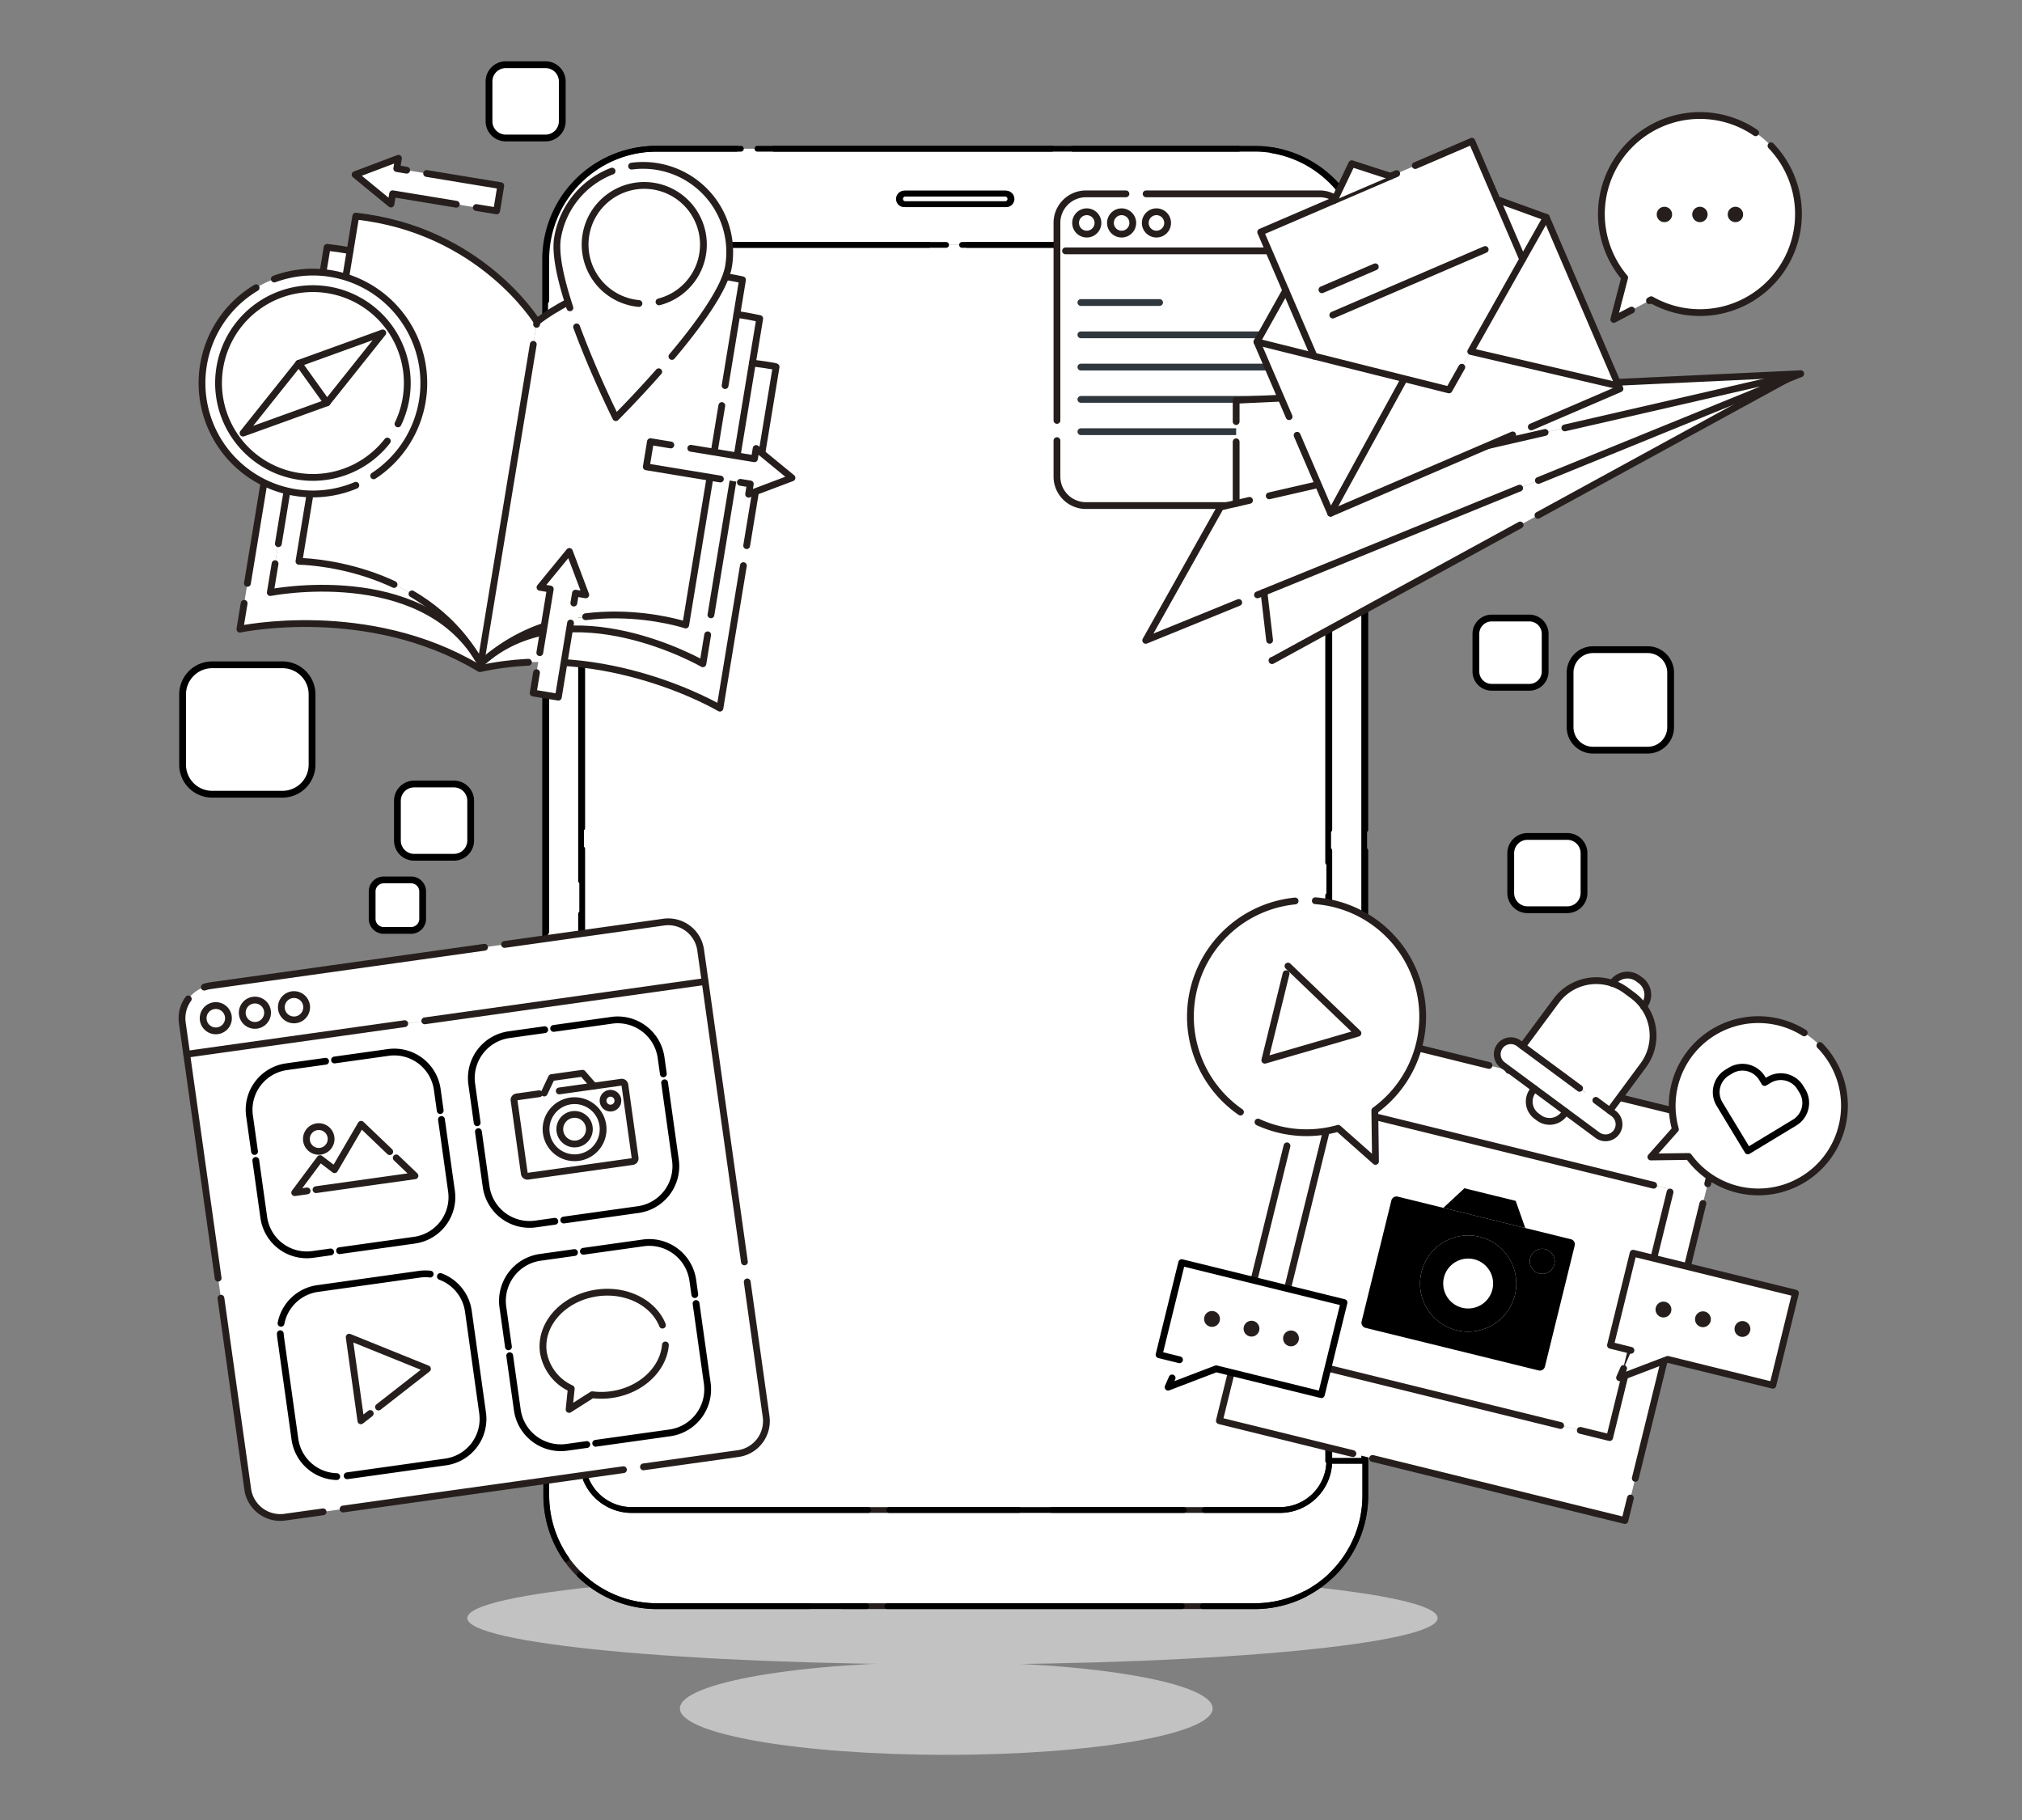<svg xmlns="http://www.w3.org/2000/svg" width="500" height="450" viewBox="0 0 500 450"><rect x="0" y="0" width="500" height="450" fill="#808080" stroke="none"/><g transform="translate(4604 -3523)"><g transform="translate(-4353.391 3747.943)"><g transform="translate(-205.609 -208.943)"><path d="M282.431,233.714c0,6.335-53.713,11.468-119.974,11.468S42.484,240.049,42.484,233.714,96.2,222.246,162.458,222.246,282.431,227.381,282.431,233.714Z" transform="translate(28.062 150.355)" fill="#c2c2c2"/><g transform="translate(89.805 20.777)"><path d="M231.961,27.015A12.214,12.214,0,0,1,244.138,39.19V327.643a12.217,12.217,0,0,1-12.177,12.174H71.606A12.243,12.243,0,0,1,59.4,327.643V39.19A12.24,12.24,0,0,1,71.606,27.015H231.961Z" transform="translate(-50.236 -3.239)" fill="#fff"/><path d="M132.4,19.462a1.345,1.345,0,0,1,1.332,1.334A1.314,1.314,0,0,1,132.4,22.09H107.479a1.287,1.287,0,0,1-1.3-1.294,1.318,1.318,0,0,1,1.3-1.334Z" transform="translate(-18.41 -8.377)" fill="#fff"/><path d="M63,205.928A12.243,12.243,0,0,0,75.2,218.1H235.557a12.217,12.217,0,0,0,12.177-12.174h8.912v8.58a27.386,27.386,0,0,1-27.369,27.37H81.453a27.378,27.378,0,0,1-27.34-27.37v-8.58Z" transform="translate(-53.832 118.477)" fill="#fff" stroke="#251e1c" stroke-linecap="round" stroke-linejoin="round" stroke-width="1.428" stroke-dasharray="114.882 8.206"/><path d="M53.946,337.27V40.235a27.375,27.375,0,0,1,27.34-27.37H229.111a27.382,27.382,0,0,1,27.369,27.37V337.27h-8.912V48.817A12.214,12.214,0,0,0,235.39,36.641H75.036A12.242,12.242,0,0,0,62.828,48.817V337.27ZM168.99,25.284a1.345,1.345,0,0,0-1.332-1.334H142.735a1.317,1.317,0,0,0-1.3,1.334,1.286,1.286,0,0,0,1.3,1.294h24.922A1.314,1.314,0,0,0,168.99,25.284Z" transform="translate(-53.946 -12.865)" fill="#fff" stroke="#000" stroke-linecap="round" stroke-linejoin="round" stroke-width="1.428" stroke-dasharray="114.882 8.206"/><g transform="translate(0.281)"><path d="M256.647,337.27V40.235a27.382,27.382,0,0,0-27.369-27.37H81.453a27.375,27.375,0,0,0-27.34,27.37V345.849a27.378,27.378,0,0,0,27.34,27.37H229.278a27.386,27.386,0,0,0,27.369-27.37Z" transform="translate(-54.113 -12.865)" fill="none" stroke="#000" stroke-linecap="round" stroke-linejoin="round" stroke-width="1.428" stroke-dasharray="72.828 5.202"/><path d="M244.138,327.643V39.19a12.214,12.214,0,0,0-12.177-12.175H71.606A12.24,12.24,0,0,0,59.4,39.19V327.643a12.243,12.243,0,0,0,12.206,12.174H231.961A12.217,12.217,0,0,0,244.138,327.643Z" transform="translate(-50.516 -3.239)" fill="none" stroke="#000" stroke-linecap="round" stroke-linejoin="round" stroke-width="1.428" stroke-dasharray="72.828 5.202"/><path d="M106.182,20.8a1.287,1.287,0,0,0,1.3,1.294H132.4a1.314,1.314,0,0,0,1.332-1.294,1.345,1.345,0,0,0-1.332-1.334H107.479A1.318,1.318,0,0,0,106.182,20.8Z" transform="translate(-18.69 -8.377)" fill="none" stroke="#000" stroke-linecap="round" stroke-linejoin="round" stroke-width="1.428" stroke-dasharray="72.828 5.202"/></g></g><g transform="translate(241.611 206.561)"><g transform="translate(14.914 30.422)"><g transform="translate(0)"><path d="M277.628,166.208l-24.181,98.3-100.281-24.67,24.183-98.3Zm-27.95,77.783,15.094-61.36-83.656-20.579-15.1,61.358Z" transform="translate(-153.166 -141.536)" fill="#fff"/><rect width="63.188" height="86.151" transform="matrix(0.239, -0.971, 0.971, 0.239, 12.855, 81.874)" fill="#fff"/></g><g transform="translate(0 0.001)"><rect width="101.233" height="103.27" transform="translate(0 98.302) rotate(-76.179)" fill="none" stroke="#251e1c" stroke-linecap="round" stroke-linejoin="round" stroke-width="1.68" stroke-dasharray="70 5"/><rect width="63.188" height="86.151" transform="matrix(0.239, -0.971, 0.971, 0.239, 12.855, 81.873)" fill="none" stroke="#251e1c" stroke-linecap="round" stroke-linejoin="round" stroke-width="1.68" stroke-dasharray="70 5"/></g></g><g transform="translate(50.049 71.237)"><path d="M204.022,168.947l2.368,6.713-20.265-4.987,5.217-4.847,5.2,1.28,2.269.56Z" transform="translate(-165.879 -165.826)"/><path d="M202.671,174.83a3.09,3.09,0,1,1-3.739,2.258A3.087,3.087,0,0,1,202.671,174.83Z" transform="translate(-157.227 -159.762)"/><path d="M197.442,173.114a11.9,11.9,0,1,1-14.4,8.709A11.892,11.892,0,0,1,197.442,173.114Zm3.147,13.026a6.17,6.17,0,1,0-7.462,4.513A6.166,6.166,0,0,0,200.589,186.14Z" transform="translate(-168.211 -161.105)"/><path d="M226.807,179.178,219.446,209.1a1.3,1.3,0,0,1-1.566.948l-42.812-10.53a1.308,1.308,0,0,1-.954-1.573l7.361-29.926a1.306,1.306,0,0,1,1.574-.948l11.271,2.774,20.266,4.987,11.275,2.772A1.3,1.3,0,0,1,226.807,179.178Zm-5.022,4.626a3.091,3.091,0,1,0-3.74,2.267A3.087,3.087,0,0,0,221.785,183.8Zm-9.768,7.6a11.9,11.9,0,1,0-14.4,8.716A11.892,11.892,0,0,0,212.017,191.4Z" transform="translate(-174.076 -165.002)"/></g><g transform="translate(7.718)"><path d="M194.518,175.45a28.716,28.716,0,1,0-9.062,4.4l9.23,8.176Z" transform="translate(-148.883 -123.431)" fill="#fff"/><path d="M194.518,175.45a28.716,28.716,0,1,0-9.062,4.4l9.23,8.176Z" transform="translate(-148.883 -123.431)" fill="none" stroke="#251e1c" stroke-linecap="round" stroke-linejoin="round" stroke-width="1.68" stroke-dasharray="70 5"/></g><g transform="translate(121.619 29.482)"><path d="M226.013,174.874a21.3,21.3,0,1,0-3.272-6.73L216.669,175Z" transform="translate(-216.669 -140.977)" fill="#fff"/><path d="M226.013,174.874a21.3,21.3,0,1,0-3.272-6.73L216.669,175Z" transform="translate(-216.669 -140.977)" fill="none" stroke="#251e1c" stroke-linecap="round" stroke-linejoin="round" stroke-width="1.68" stroke-dasharray="70 5"/></g><g transform="translate(111.627 87.297)"><path d="M256.468,185.257l-40.142-9.873-5.6,22.771,5.2,1.28-2.957,6.743,11.9-4.544,26.007,6.4Z" transform="translate(-210.723 -175.384)" fill="#fff" stroke="#251e1c" stroke-linecap="round" stroke-linejoin="round" stroke-width="1.68" stroke-dasharray="70 5"/><g transform="translate(11.147 11.97)"><path d="M221.213,184.935a1.956,1.956,0,1,0-2.364,1.433A1.968,1.968,0,0,0,221.213,184.935Z" transform="translate(-217.357 -182.507)" fill="#251e1c"/><g transform="translate(9.765 2.404)"><path d="M227.022,186.362a1.955,1.955,0,1,0-2.368,1.432A1.957,1.957,0,0,0,227.022,186.362Z" transform="translate(-223.168 -183.938)" fill="#251e1c"/></g><g transform="translate(19.533 4.807)"><path d="M232.837,187.793a1.956,1.956,0,1,0-2.361,1.433A1.96,1.96,0,0,0,232.837,187.793Z" transform="translate(-228.982 -185.368)" fill="#251e1c"/></g></g></g><g transform="translate(0 89.625)"><path d="M190.028,186.643l-40.139-9.873-5.6,22.776,5.185,1.275-2.952,6.746,11.892-4.545,26.009,6.4Z" transform="translate(-144.29 -176.77)" fill="#fff" stroke="#000" stroke-linecap="round" stroke-linejoin="round" stroke-width="1.68" stroke-dasharray="70 5"/><g transform="translate(11.138 11.972)"><path d="M154.78,186.322a1.959,1.959,0,1,0-2.371,1.43A1.963,1.963,0,0,0,154.78,186.322Z" transform="translate(-150.919 -183.895)" fill="#251e1c"/><g transform="translate(9.769 2.403)"><path d="M160.586,187.748a1.954,1.954,0,1,0-2.366,1.432A1.954,1.954,0,0,0,160.586,187.748Z" transform="translate(-156.733 -185.325)" fill="#251e1c"/></g><g transform="translate(19.536 4.805)"><path d="M166.4,189.18a1.955,1.955,0,1,0-2.364,1.433A1.961,1.961,0,0,0,166.4,189.18Z" transform="translate(-162.546 -186.754)" fill="#251e1c"/></g></g></g><path d="M247.6,153.9l-.494-.81a5.678,5.678,0,0,0-7.8-1.921l-1.04.628-.627-1.04a5.687,5.687,0,0,0-7.807-1.919l-.808.489a5.685,5.685,0,0,0-1.922,7.8l7.005,11.576,11.571-7.005A5.682,5.682,0,0,0,247.6,153.9Z" transform="translate(-88.51 -106.705)" fill="#fff" stroke="#000" stroke-linecap="round" stroke-linejoin="round" stroke-width="1.68" stroke-dasharray="80 5"/><g transform="translate(26.148 16.297)"><path d="M165.582,133.13l17.305,16.606-23.035,6.682Z" transform="translate(-159.852 -133.13)" fill="#fff"/><path d="M165.582,133.13l17.305,16.606-23.035,6.682Z" transform="translate(-159.852 -133.13)" fill="none" stroke="#251e1c" stroke-linecap="round" stroke-linejoin="round" stroke-width="1.68" stroke-dasharray="70 5"/></g><g transform="translate(83.631 18.53)"><path d="M218.9,141.986l-.158.22a12.414,12.414,0,0,0-2.692-2.724l-1.657-1.225a12.2,12.2,0,0,0-3.4-1.771l.163-.222a4.441,4.441,0,0,1,6.212-.936l.608.444A4.44,4.44,0,0,1,218.9,141.986Z" transform="translate(-182.543 -134.458)" fill="#fff"/><path d="M227.721,141.65a12.362,12.362,0,0,1-.1,14.582l-8.277,11.191-21.555-15.938L206.07,140.3a12.348,12.348,0,0,1,13.906-4.365,12.2,12.2,0,0,1,3.4,1.771l1.657,1.225A12.413,12.413,0,0,1,227.721,141.65Z" transform="translate(-191.526 -133.902)" fill="#fff"/><path d="M207.8,156.9l-.423.57a4.434,4.434,0,0,1-6.205.931l-.6-.447a4.441,4.441,0,0,1-.934-6.209l.423-.573.008-.007,7.743,5.723Z" transform="translate(-190.865 -123.095)" fill="#fff"/><path d="M222.816,162.1a3.344,3.344,0,0,1-3.976,5.379l-7.84-5.8-7.743-5.723-7.837-5.8a3.344,3.344,0,1,1,3.974-5.38l.929.691L221.878,161.4Z" transform="translate(-194.061 -127.885)" fill="#fff"/><path d="M210.987,136.5l.01-.013.163-.222a4.441,4.441,0,0,1,6.212-.936l.608.444a4.44,4.44,0,0,1,.919,6.214l-.158.22-.01.015" transform="translate(-182.547 -134.458)" fill="none" stroke="#251e1c" stroke-linecap="round" stroke-linejoin="round" stroke-width="1.68" stroke-dasharray="70 5"/><path d="M197.788,151.484,206.07,140.3a12.348,12.348,0,0,1,13.906-4.365,12.2,12.2,0,0,1,3.4,1.771l1.657,1.225a12.361,12.361,0,0,1,2.591,17.305l-8.277,11.191" transform="translate(-191.526 -133.902)" fill="none" stroke="#251e1c" stroke-linecap="round" stroke-linejoin="round" stroke-width="1.68" stroke-dasharray="70 5"/><path d="M207.8,156.894l-.423.57a4.434,4.434,0,0,1-6.205.931l-.6-.447a4.441,4.441,0,0,1-.934-6.209l.423-.573" transform="translate(-190.865 -123.092)" fill="none" stroke="#251e1c" stroke-linecap="round" stroke-linejoin="round" stroke-width="1.68" stroke-dasharray="70 5"/><path d="M221.878,161.4l.938.691a3.344,3.344,0,0,1-3.976,5.379l-7.84-5.8-7.743-5.723-7.837-5.8a3.344,3.344,0,1,1,3.974-5.38l.929.691Z" transform="translate(-194.061 -127.885)" fill="none" stroke="#251e1c" stroke-linecap="round" stroke-linejoin="round" stroke-width="1.68" stroke-dasharray="70 5"/></g></g><g transform="translate(0 211.914)"><path d="M129.382,135.4l15.084,107.548a8.119,8.119,0,0,1-6.9,9.173L25.456,267.852a8.134,8.134,0,0,1-9.171-6.918L1.2,153.388Z" transform="translate(-0.026 -120.638)" fill="#fff"/><path d="M17.818,137.358a3.129,3.129,0,1,1-2.663,3.532A3.13,3.13,0,0,1,17.818,137.358Z" transform="translate(9.448 -119.329)" fill="#fff"/><path d="M11.961,150.021A3.128,3.128,0,1,0,9.3,153.556,3.122,3.122,0,0,0,11.961,150.021Zm9.67-1.354a3.129,3.129,0,1,0-2.663,3.534A3.132,3.132,0,0,0,21.631,148.666Zm6.135-4.021A3.129,3.129,0,1,0,31.3,147.31,3.131,3.131,0,0,0,27.766,144.645ZM128.761,133.6l1.1,7.783L1.671,159.367.579,151.583A8.125,8.125,0,0,1,7.5,142.422L119.6,126.7A8.1,8.1,0,0,1,128.761,133.6Z" transform="translate(-0.5 -126.616)" fill="#fff"/><path d="M6.308,138.975a3.128,3.128,0,1,1-2.662,3.53A3.122,3.122,0,0,1,6.308,138.975Z" transform="translate(1.619 -118.23)" fill="#fff"/><path d="M12.067,138.166A3.129,3.129,0,1,1,9.4,141.7,3.132,3.132,0,0,1,12.067,138.166Z" transform="translate(5.534 -118.78)" fill="#fff"/><path d="M129.857,141.382,144.941,248.93a8.119,8.119,0,0,1-6.9,9.173L25.93,273.831a8.134,8.134,0,0,1-9.171-6.918L1.671,159.367.579,151.583A8.125,8.125,0,0,1,7.5,142.422L119.6,126.7a8.1,8.1,0,0,1,9.156,6.9Z" transform="translate(-0.5 -126.616)" fill="none" stroke="#251e1c" stroke-linecap="round" stroke-linejoin="round" stroke-width="1.68" stroke-dasharray="70 5"/><line x1="128.184" y2="17.984" transform="translate(1.172 14.766)" fill="none" stroke="#251e1c" stroke-linecap="round" stroke-linejoin="round" stroke-width="1.68" stroke-dasharray="70 5"/><path d="M9.842,141.635a3.128,3.128,0,1,0-2.663,3.535A3.122,3.122,0,0,0,9.842,141.635Z" transform="translate(1.619 -118.23)" fill="none" stroke="#251e1c" stroke-linecap="round" stroke-linejoin="round" stroke-width="1.68" stroke-dasharray="70 5"/><path d="M15.6,140.83a3.129,3.129,0,1,0-2.663,3.534A3.132,3.132,0,0,0,15.6,140.83Z" transform="translate(5.534 -118.78)" fill="none" stroke="#251e1c" stroke-linecap="round" stroke-linejoin="round" stroke-width="1.68" stroke-dasharray="70 5"/><path d="M21.35,140.023a3.128,3.128,0,1,0-2.665,3.534A3.13,3.13,0,0,0,21.35,140.023Z" transform="translate(9.448 -119.329)" fill="none" stroke="#251e1c" stroke-linecap="round" stroke-linejoin="round" stroke-width="1.68" stroke-dasharray="70 5"/><g transform="translate(16.598 24.247)"><g transform="translate(62.64 55.039)"><path d="M98.311,208.632a10.871,10.871,0,0,1-9.225,12.249l-25.507,3.577A10.864,10.864,0,0,1,51.34,215.22l-3.577-25.494a10.872,10.872,0,0,1,9.23-12.239l25.5-3.581a10.873,10.873,0,0,1,12.236,9.232Z" transform="translate(-47.657 -173.802)" fill="#fff" stroke="#000" stroke-linecap="round" stroke-linejoin="round" stroke-width="1.68" stroke-dasharray="35.56 2.222"/><g transform="translate(10.027 12.301)"><path d="M67.026,181.3c-8.324,1.169-14.271,7.741-13.3,14.689a12,12,0,0,0,6.891,8.953l-.528,5.164,5.716-3.631a18.017,18.017,0,0,0,4.742-.032c8.314-1.166,14.267-7.739,13.295-14.679S75.338,180.135,67.026,181.3Z" transform="translate(-53.625 -181.122)" fill="#fff" stroke="#251e1c" stroke-linecap="round" stroke-linejoin="round" stroke-width="1.68" stroke-dasharray="70 5"/></g></g><g transform="translate(7.692 62.793)"><path d="M65.007,212.839a10.744,10.744,0,0,1-9.119,12.093l-25.2,3.535A10.748,10.748,0,0,1,18.6,219.348l-3.535-25.2a10.737,10.737,0,0,1,9.117-12.091l25.2-3.537a10.748,10.748,0,0,1,12.1,9.119Z" transform="translate(-14.956 -178.416)" fill="#fff" stroke="#000" stroke-linecap="round" stroke-linejoin="round" stroke-width="1.68" stroke-dasharray="41.419 2.589"/><g transform="translate(17.056 15.664)"><path d="M25.107,187.738l19.36,7.826L28,208.417Z" transform="translate(-25.107 -187.738)" fill="#fff" stroke="#251e1c" stroke-linecap="round" stroke-linejoin="round" stroke-width="1.68" stroke-dasharray="36.242 2.589"/></g></g><g transform="translate(0 7.955)"><path d="M60.429,180.2A10.746,10.746,0,0,1,51.307,192.3l-25.2,3.53a10.738,10.738,0,0,1-12.095-9.117l-3.534-25.2A10.741,10.741,0,0,1,19.6,149.419l25.2-3.534A10.745,10.745,0,0,1,56.9,155Z" transform="translate(-10.378 -145.781)" fill="#fff" stroke="#000" stroke-linecap="round" stroke-linejoin="round" stroke-width="1.68" stroke-dasharray="35.56 2.222"/><g transform="translate(11.275 17.87)"><path d="M33.509,156.416,26.95,167.64,23.363,164.9l-6.275,8.418,7.13-1,7.488-1.052,15.121-2.118Z" transform="translate(-17.088 -156.416)" fill="#fff" stroke="#251e1c" stroke-linecap="round" stroke-linejoin="round" stroke-width="1.68" stroke-dasharray="31.115 2.222"/><path d="M22.292,162.838a3.055,3.055,0,1,0-3.451-2.6A3.055,3.055,0,0,0,22.292,162.838Z" transform="translate(-15.917 -156.184)" fill="#fff" stroke="#251e1c" stroke-linecap="round" stroke-linejoin="round" stroke-width="1.68" stroke-dasharray="31.115 2.222"/></g></g><g transform="translate(54.953)"><path d="M93.553,175.757a10.828,10.828,0,0,1-9.19,12.2l-25.416,3.566a10.836,10.836,0,0,1-12.2-9.2l-3.564-25.4a10.838,10.838,0,0,1,9.195-12.206L77.8,141.152a10.832,10.832,0,0,1,12.2,9.2Z" transform="translate(-43.082 -141.046)" fill="#fff" stroke="#000" stroke-linecap="round" stroke-linejoin="round" stroke-width="1.68" stroke-dasharray="35.56 2.222"/><g transform="translate(10.558 13.204)"><path d="M63.287,148.9l2.78,3.172-12.253,1.718,1.8-3.815,3.149-.441,1.37-.192Z" transform="translate(-46.34 -148.904)" fill="#fff"/><path d="M64.041,151.864a1.834,1.834,0,1,1-1.553,2.072A1.836,1.836,0,0,1,64.041,151.864Z" transform="translate(-40.451 -146.903)" fill="#fff"/><path d="M60.155,153.009a7.055,7.055,0,1,1-6.007,7.968A7.054,7.054,0,0,1,60.155,153.009Zm4.6,6.479a3.657,3.657,0,1,0-3.117,4.125A3.658,3.658,0,0,0,64.757,159.489Z" transform="translate(-46.159 -146.159)" fill="#fff"/><path d="M76.774,150.876l2.537,18.092a.77.77,0,0,1-.65.869l-25.88,3.633a.774.774,0,0,1-.87-.655l-2.537-18.092a.766.766,0,0,1,.654-.864l6.814-.959,12.253-1.717,6.815-.956A.77.77,0,0,1,76.774,150.876Zm-1.744,3.656a1.831,1.831,0,1,0-1.564,2.072A1.836,1.836,0,0,0,75.029,154.533Zm-3.7,6.335a7.056,7.056,0,1,0-6.009,7.966A7.054,7.054,0,0,0,71.329,160.867Z" transform="translate(-49.366 -148.01)" fill="#fff"/><path d="M69.093,151.182l6.815-.956a.77.77,0,0,1,.865.65l2.537,18.092a.77.77,0,0,1-.65.869l-25.88,3.633a.774.774,0,0,1-.87-.655l-2.537-18.092a.766.766,0,0,1,.654-.864l6.814-.959Z" transform="translate(-49.366 -148.01)" fill="none" stroke="#251e1c" stroke-linecap="round" stroke-linejoin="round" stroke-width="1.68" stroke-dasharray="80 5"/><path d="M68.123,159.016a7.056,7.056,0,1,0-6.009,7.966A7.054,7.054,0,0,0,68.123,159.016Z" transform="translate(-46.159 -146.159)" fill="none" stroke="#251e1c" stroke-linecap="round" stroke-linejoin="round" stroke-width="1.68" stroke-dasharray="80 5"/><path d="M63.381,158.113a3.657,3.657,0,1,0-3.117,4.125A3.658,3.658,0,0,0,63.381,158.113Z" transform="translate(-44.783 -144.783)" fill="none" stroke="#251e1c" stroke-linecap="round" stroke-linejoin="round" stroke-width="1.68" stroke-dasharray="60 5"/><path d="M66.115,153.425A1.831,1.831,0,1,0,64.55,155.5,1.836,1.836,0,0,0,66.115,153.425Z" transform="translate(-40.451 -146.903)" fill="none" stroke="#251e1c" stroke-linecap="round" stroke-linejoin="round" stroke-width="1.68" stroke-dasharray="80 5"/><path d="M53.814,153.794l1.8-3.815,3.149-.441,1.37-.192,3.152-.441,2.78,3.172" transform="translate(-46.34 -148.904)" fill="none" stroke="#251e1c" stroke-linecap="round" stroke-linejoin="round" stroke-width="1.68" stroke-dasharray="80 5"/></g></g></g></g><g transform="translate(4.949 23.139)"><g transform="translate(9.372 14.302)"><path d="M95.149,118.134s-28.59-9.524-49.767,8.739c-.314.26-.612.521-.914.795L58.379,43.162s20.476-17.1,50.819-10.379l-1.406,8.539Z" transform="translate(15.09 -17.042)" fill="#fff"/><path d="M20.585,105.012s30.133.139,44.345,24.228C50.506,105.373,13.5,112.733,13.5,112.733L25.738,38.366l1.81-10.994c1.964.215,3.858.5,5.679.828Z" transform="translate(-5.979 -19.659)" fill="#fff"/><path d="M45.626,117.911c21.308-17.988,54.018.849,54.018.849l12.239-74.365s5.895.758,5.861.964-13.889,84.376-13.889,84.376S75.8,113.055,44.5,119.966c-.136-.076-.259-.15-.395-.227l.6-1.033C45.014,118.432,45.311,118.171,45.626,117.911Z" transform="translate(14.847 -8.079)" fill="#fff"/><path d="M68.581,126.235l-.6,1.033C40.643,110.978,9.023,117.73,9.023,117.73S22.875,33.562,22.909,33.35s5.873.966,5.873.966L16.541,108.683s37.009-7.36,51.432,16.507C68.185,125.535,68.381,125.881,68.581,126.235Z" transform="translate(-9.023 -15.609)" fill="#fff"/><path d="M76.579,48.9,62.668,133.408c-.2-.355-.4-.7-.608-1.045-14.212-24.089-44.345-24.228-44.345-24.228L30.358,31.323l1.4-8.541C62.661,26.144,76.579,48.9,76.579,48.9Z" transform="translate(-3.11 -22.782)" fill="#fff"/><path d="M45.012,122.783c21.177-18.263,49.767-8.739,49.767-8.739l12.643-76.812c1.843.276,3.732.617,5.659,1.042L111.27,49.266,99.03,123.632S66.32,104.8,45.012,122.783Z" transform="translate(15.46 -12.952)" fill="#fff"/><path d="M58.009,43.162s20.476-17.1,50.819-10.379l-1.406,8.539L94.779,118.134s-28.59-9.524-49.767,8.739" transform="translate(15.46 -17.042)" fill="none" stroke="#251e1c" stroke-linecap="round" stroke-linejoin="round" stroke-width="1.68" stroke-dasharray="80 5"/><path d="M62.668,133.408,76.579,48.9S62.661,26.144,31.762,22.782l-1.4,8.541L17.715,108.135s30.133.139,44.345,24.228" transform="translate(-3.11 -22.782)" fill="none" stroke="#251e1c" stroke-linecap="round" stroke-linejoin="round" stroke-width="1.68" stroke-dasharray="80 5"/><path d="M33.227,28.2c-1.821-.329-3.715-.613-5.679-.828l-1.81,10.994L13.5,112.733s37.009-7.36,51.432,16.507c.212.344.408.691.608,1.045" transform="translate(-5.979 -19.659)" fill="none" stroke="#251e1c" stroke-linecap="round" stroke-linejoin="round" stroke-width="1.68" stroke-dasharray="80 5"/><path d="M107.792,37.232c1.843.276,3.732.617,5.659,1.042L111.64,49.266,99.4,123.632s-32.71-18.836-54.018-.849c-.314.26-.612.521-.914.795" transform="translate(15.09 -12.952)" fill="none" stroke="#251e1c" stroke-linecap="round" stroke-linejoin="round" stroke-width="1.68" stroke-dasharray="80 5"/><path d="M28.782,34.316s-5.837-1.173-5.873-.966S9.023,117.73,9.023,117.73s31.62-6.751,58.957,9.539c.136.077.259.151.395.227,31.294-6.911,59.35,9.769,59.35,9.769S141.579,53.1,141.614,52.888s-5.861-.964-5.861-.964" transform="translate(-9.023 -15.609)" fill="none" stroke="#251e1c" stroke-linecap="round" stroke-linejoin="round" stroke-width="1.68" stroke-dasharray="80 5"/></g><g transform="translate(0 28.139)"><path d="M17.686,47.48,38.46,39.963,24.679,57.237Z" transform="translate(6.242 -24.931)" fill="#fff"/><path d="M9.485,61.7,23.264,44.436l6.994,9.757Z" transform="translate(0.664 -21.888)" fill="#fff"/><path d="M8.588,74.426a27.424,27.424,0,1,1,38.267,6.306A27.422,27.422,0,0,1,8.588,74.426ZM27.374,53.565,13.594,70.834l20.774-7.511,13.78-17.274Z" transform="translate(-3.445 -31.017)" fill="#fff"/><g transform="translate(0)"><path d="M14.884,36.16a27.426,27.426,0,1,0,38.272,6.3A27.422,27.422,0,0,0,14.884,36.16Z" transform="translate(-3.445 -31.017)" fill="none" stroke="#251e1c" stroke-linecap="round" stroke-linejoin="round" stroke-width="1.68" stroke-dasharray="80 5"/><path d="M15.612,37.826a23.337,23.337,0,1,0,32.566,5.357A23.336,23.336,0,0,0,15.612,37.826Z" transform="translate(-1.789 -29.361)" fill="none" stroke="#251e1c" stroke-linecap="round" stroke-linejoin="round" stroke-width="1.68" stroke-dasharray="80 5"/><path d="M30.258,54.193,9.485,61.7,23.264,44.436" transform="translate(0.664 -21.888)" fill="none" stroke="#251e1c" stroke-linecap="round" stroke-linejoin="round" stroke-width="1.68" stroke-dasharray="80 5"/><path d="M24.679,57.237,38.46,39.963,17.686,47.48Z" transform="translate(6.242 -24.931)" fill="none" stroke="#251e1c" stroke-linecap="round" stroke-linejoin="round" stroke-width="1.68" stroke-dasharray="80 5"/></g></g><g transform="translate(87.762 1.745)"><path d="M80.459,15.6a21.436,21.436,0,0,1,17.665,24.63C96.2,51.906,70.24,77.694,70.24,77.694S53.91,44.945,55.833,33.265A21.429,21.429,0,0,1,80.459,15.6ZM91.712,37.272a14.627,14.627,0,1,0-16.8,12.061A14.624,14.624,0,0,0,91.712,37.272Z" transform="translate(-55.675 -15.309)" fill="#fff"/><path d="M76.836,18.459A14.627,14.627,0,1,1,60.022,30.511,14.624,14.624,0,0,1,76.836,18.459Z" transform="translate(-52.852 -13.3)" fill="#fff"/><g transform="translate(0)"><path d="M98.124,40.226a21.43,21.43,0,1,0-42.292-6.962C53.91,44.945,70.24,77.694,70.24,77.694S96.2,51.906,98.124,40.226Z" transform="translate(-55.675 -15.309)" fill="none" stroke="#251e1c" stroke-linecap="round" stroke-linejoin="round" stroke-width="1.68" stroke-dasharray="40 5"/><path d="M88.888,35.263a14.627,14.627,0,1,0-16.8,12.061A14.624,14.624,0,0,0,88.888,35.263Z" transform="translate(-52.852 -13.3)" fill="none" stroke="#251e1c" stroke-linecap="round" stroke-linejoin="round" stroke-width="1.68" stroke-dasharray="70 5"/></g></g><path d="M104.861,64.921l-8.867-7.269-.418,2.543L69.856,55.963l-1.027,6.229,25.721,4.234-.418,2.54Z" transform="translate(41.036 14.093)" fill="#fff" stroke="#251e1c" stroke-linecap="round" stroke-linejoin="round" stroke-width="1.68" stroke-dasharray="30 5"/><path d="M61.14,72.122,53.871,80.99l2.544.422-4.234,25.716,6.229,1.026,4.234-25.72,2.542.418Z" transform="translate(29.71 25.086)" fill="#fff" stroke="#251e1c" stroke-linecap="round" stroke-linejoin="round" stroke-width="1.68" stroke-dasharray="30 5"/><path d="M25.977,18.314l8.866,7.269.417-2.542,25.718,4.234L62,21.046l-25.72-4.234.42-2.542Z" transform="translate(11.883 -14.271)" fill="#fff" stroke="#251e1c" stroke-linecap="round" stroke-linejoin="round" stroke-width="1.68" stroke-dasharray="30 5"/></g><g transform="translate(216.362 12.525)"><g transform="translate(0 19.406)"><g transform="translate(0)"><path d="M201.388,27.891V83.7a7.166,7.166,0,0,1-7.158,7.168h-57.8a7.173,7.173,0,0,1-7.165-7.168V27.891Z" transform="translate(-129.264 -13.797)" fill="#fff"/><path d="M145.023,22.14a2.76,2.76,0,1,1-2.759,2.759A2.762,2.762,0,0,1,145.023,22.14Z" transform="translate(-120.42 -17.709)" fill="#fff"/><path d="M139.4,26.693a2.762,2.762,0,1,0-2.762,2.761A2.762,2.762,0,0,0,139.4,26.693Zm8.613,0a2.76,2.76,0,1,0-2.761,2.761A2.759,2.759,0,0,0,148.015,26.693Zm5.852-2.759a2.76,2.76,0,1,0,2.764,2.759A2.76,2.76,0,0,0,153.867,23.934Zm47.521,2.729V33.6H129.264V26.663a7.166,7.166,0,0,1,7.165-7.16h57.8A7.159,7.159,0,0,1,201.388,26.663Z" transform="translate(-129.264 -19.503)" fill="#fff"/><path d="M134.771,22.14A2.76,2.76,0,1,1,132.01,24.9,2.762,2.762,0,0,1,134.771,22.14Z" transform="translate(-127.396 -17.709)" fill="#fff"/><path d="M139.9,22.14a2.76,2.76,0,1,1-2.759,2.759A2.759,2.759,0,0,1,139.9,22.14Z" transform="translate(-123.907 -17.709)" fill="#fff"/></g><path d="M201.388,33.6V89.41a7.166,7.166,0,0,1-7.158,7.168h-57.8a7.173,7.173,0,0,1-7.165-7.168V26.663a7.166,7.166,0,0,1,7.165-7.16h57.8a7.159,7.159,0,0,1,7.158,7.16Z" transform="translate(-129.264 -19.503)" fill="none" stroke="#251e1c" stroke-linecap="round" stroke-linejoin="round" stroke-width="1.68" stroke-dasharray="70 5"/><line x1="72.124" transform="translate(0 14.094)" fill="none" stroke="#251e1c" stroke-linecap="round" stroke-linejoin="round" stroke-width="1.68" stroke-dasharray="70 5"/><path d="M137.533,24.9a2.762,2.762,0,1,0-2.762,2.761A2.762,2.762,0,0,0,137.533,24.9Z" transform="translate(-127.395 -17.709)" fill="none" stroke="#251e1c" stroke-linecap="round" stroke-linejoin="round" stroke-width="1.68" stroke-dasharray="70 5"/><path d="M142.658,24.9A2.76,2.76,0,1,0,139.9,27.66,2.759,2.759,0,0,0,142.658,24.9Z" transform="translate(-123.907 -17.709)" fill="none" stroke="#251e1c" stroke-linecap="round" stroke-linejoin="round" stroke-width="1.68" stroke-dasharray="70 5"/><path d="M147.787,24.9a2.762,2.762,0,1,0-2.764,2.761A2.762,2.762,0,0,0,147.787,24.9Z" transform="translate(-120.42 -17.709)" fill="none" stroke="#251e1c" stroke-linecap="round" stroke-linejoin="round" stroke-width="1.68" stroke-dasharray="70 5"/><g transform="translate(5.916 26.867)"><line x2="19.461" fill="none" stroke="#2f373d" stroke-linecap="round" stroke-linejoin="round" stroke-width="1.68"/><line x2="58.971" transform="translate(0 7.985)" fill="none" stroke="#2f373d" stroke-linecap="round" stroke-linejoin="round" stroke-width="1.68"/><line x2="58.971" transform="translate(0 15.968)" fill="none" stroke="#2f373d" stroke-linecap="round" stroke-linejoin="round" stroke-width="1.68"/><line x2="58.971" transform="translate(0 23.954)" fill="none" stroke="#2f373d" stroke-linecap="round" stroke-linejoin="round" stroke-width="1.68"/><line x2="58.971" transform="translate(0 31.939)" fill="none" stroke="#2f373d" stroke-linecap="round" stroke-linejoin="round" stroke-width="1.68"/></g></g><g transform="translate(21.951 63.878)"><path d="M304.258,45.97,300.744,47.4,171.569,99.992,142.327,111.9l18.5-32.973,3.856-.881Z" transform="translate(-142.327 -45.97)" fill="#fff"/><path d="M295.205,45.97,155.635,78.046V52.525Z" transform="translate(-133.274 -45.97)" fill="#fff"/><path d="M288.9,46.823,161.717,116.331,159.73,99.412Z" transform="translate(-130.488 -45.389)" fill="#fff"/><path d="M304.258,45.97,300.744,47.4,171.569,99.992,142.327,111.9l18.5-32.973,3.856-.881Z" transform="translate(-142.327 -45.97)" fill="none" stroke="#251e1c" stroke-linecap="round" stroke-linejoin="round" stroke-width="1.68" stroke-dasharray="70 5"/><path d="M295.205,45.97l-139.57,6.556V78.046" transform="translate(-133.274 -45.97)" fill="none" stroke="#251e1c" stroke-linecap="round" stroke-linejoin="round" stroke-width="1.68" stroke-dasharray="70 5"/><path d="M288.9,46.823,161.717,116.331,159.73,99.412" transform="translate(-130.488 -45.389)" fill="none" stroke="#251e1c" stroke-linecap="round" stroke-linejoin="round" stroke-width="1.68" stroke-dasharray="70 5"/></g><g transform="translate(49.451 6.392)"><path d="M224.025,40.941l-12.842,22.8-5.371,9.506-11.178-2.8-22.193-5.556-7-16.265-6.2-14.411,18.193-7.822,13.889-5.973,20.142-8.662,6.2,14.412Z" transform="translate(-158.315 -11.758)" fill="#fff"/><path d="M240.791,51.225l.3.694L169.539,82.692l17.985-32.833.11-.458,11.178,2.8,5.371-9.506Z" transform="translate(-151.315 9.288)" fill="#fff"/><path d="M206.216,24.757l-5.845,10.349-6.354-14.772Z" transform="translate(-134.662 -5.923)" fill="#fff"/><path d="M183.965,18.167,170.076,24.14l4.324-9.071Z" transform="translate(-150.95 -9.505)" fill="#cbd6ed"/><path d="M165.823,33.7l7,16.265-14.125-3.531Z" transform="translate(-158.693 3.169)" fill="#fff"/><path d="M195.012,50.365l-.11.458L176.918,83.656,158.693,41.277l14.125,3.531Z" transform="translate(-158.693 8.324)" fill="#fff"/><path d="M208.843,22.967l17.922,41.679-36.609-8.531L203,33.316Z" transform="translate(-137.289 -4.132)" fill="#fff"/><path d="M230.248,22.967,248.17,64.646l.3.694L176.918,96.112,158.693,53.734" transform="translate(-158.693 -4.132)" fill="none" stroke="#251e1c" stroke-linecap="round" stroke-linejoin="round" stroke-width="1.68" stroke-dasharray="70 5"/><path d="M172.441,64.891l-7-16.265-6.2-14.411,18.193-7.822,13.889-5.973,20.142-8.662,6.2,14.412,6.354,14.772" transform="translate(-158.315 -11.758)" fill="none" stroke="#251e1c" stroke-linecap="round" stroke-linejoin="round" stroke-width="1.68" stroke-dasharray="70 5"/><path d="M165.823,42.791l-7.13,12.734,14.125,3.531,22.193,5.556,11.178,2.8,5.371-9.506,12.842-22.8,5.845-10.349-12.2-4.422" transform="translate(-158.693 -5.923)" fill="none" stroke="#251e1c" stroke-linecap="round" stroke-linejoin="round" stroke-width="1.68" stroke-dasharray="70 5"/><path d="M183.965,18.167l-9.565-3.1-4.324,9.071" transform="translate(-150.95 -9.505)" fill="#fff" stroke="#251e1c" stroke-linecap="round" stroke-linejoin="round" stroke-width="1.68" stroke-dasharray="70 5"/><line x2="36.609" y2="8.531" transform="translate(52.867 51.983)" fill="none" stroke="#251e1c" stroke-linecap="round" stroke-linejoin="round" stroke-width="1.68" stroke-dasharray="70 5"/><line x1="17.985" y2="32.833" transform="translate(18.224 59.147)" fill="none" stroke="#251e1c" stroke-linecap="round" stroke-linejoin="round" stroke-width="1.68" stroke-dasharray="70 5"/><line y1="5.678" x2="13.2" transform="translate(16.073 31.051)" fill="none" stroke="#251e1c" stroke-linecap="round" stroke-linejoin="round" stroke-width="1.68" stroke-dasharray="70 5"/><line y1="16.211" x2="37.69" transform="translate(18.757 26.772)" fill="none" stroke="#251e1c" stroke-linecap="round" stroke-linejoin="round" stroke-width="1.68" stroke-dasharray="70 5"/></g><g transform="translate(134.613)"><path d="M215.146,48.08a24.366,24.366,0,1,1,6.572,5.459L212.459,58.4Z" transform="translate(-209.376 -7.954)" fill="#fff"/><path d="M215.146,48.08a24.366,24.366,0,1,1,6.572,5.459L212.459,58.4Z" transform="translate(-209.376 -7.954)" fill="none" stroke="#251e1c" stroke-linecap="round" stroke-linejoin="round" stroke-width="1.68" stroke-dasharray="70 5"/><g transform="translate(13.703 22.597)"><path d="M217.531,23.306a1.9,1.9,0,1,1,1.9,1.9A1.9,1.9,0,0,1,217.531,23.306Z" transform="translate(-217.531 -21.402)" fill="#251e1c"/><path d="M222.755,23.306a1.9,1.9,0,1,1,1.905,1.9A1.9,1.9,0,0,1,222.755,23.306Z" transform="translate(-213.977 -21.402)" fill="#251e1c"/><path d="M227.98,23.306a1.9,1.9,0,1,1,1.9,1.9A1.9,1.9,0,0,1,227.98,23.306Z" transform="translate(-210.423 -21.402)" fill="#251e1c"/></g></g></g><path d="M205.515,247.015c0,6.333-29.489,11.468-65.868,11.468s-65.871-5.135-65.871-11.468,29.491-11.468,65.871-11.468S205.515,240.682,205.515,247.015Z" transform="translate(49.35 159.404)" fill="#c2c2c2"/><g transform="translate(343.252 144.629)"><path d="M5.679,0h13.5a5.681,5.681,0,0,1,5.681,5.681V19.174a5.678,5.678,0,0,1-5.678,5.678H5.678A5.678,5.678,0,0,1,0,19.174V5.679A5.679,5.679,0,0,1,5.679,0Z" fill="#fff" stroke="#000" stroke-miterlimit="10" stroke-width="1.68"/></g><g transform="translate(319.957 136.81)"><path d="M3.915,0h9.3a3.915,3.915,0,0,1,3.915,3.915v9.3a3.91,3.91,0,0,1-3.91,3.91H3.91A3.91,3.91,0,0,1,0,13.216v-9.3A3.915,3.915,0,0,1,3.915,0Z" fill="#fff" stroke="#000" stroke-miterlimit="10" stroke-width="1.68"/></g><g transform="translate(53.273 177.845)"><path d="M4.142,0h9.832a4.142,4.142,0,0,1,4.142,4.142v9.836a4.138,4.138,0,0,1-4.138,4.138H4.138A4.138,4.138,0,0,1,0,13.977V4.142A4.142,4.142,0,0,1,4.142,0Z" fill="#fff" stroke="#000" stroke-miterlimit="10" stroke-width="1.68"/></g><g transform="translate(328.574 190.811)"><path d="M4.143,0h9.834a4.143,4.143,0,0,1,4.143,4.143v9.834a4.142,4.142,0,0,1-4.142,4.142H4.142A4.142,4.142,0,0,1,0,13.977V4.143A4.143,4.143,0,0,1,4.143,0Z" fill="#fff" stroke="#000" stroke-miterlimit="10" stroke-width="1.68"/></g><path d="M4.14,0h9.841a4.135,4.135,0,0,1,4.135,4.135v9.842a4.14,4.14,0,0,1-4.14,4.14H4.138A4.138,4.138,0,0,1,0,13.979V4.14A4.14,4.14,0,0,1,4.14,0Z" transform="translate(75.921)" fill="#fff" stroke="#000" stroke-miterlimit="10" stroke-width="1.68"/><g transform="translate(47.026 201.559)"><path d="M2.85,0H9.634a2.855,2.855,0,0,1,2.855,2.855V9.63a2.855,2.855,0,0,1-2.855,2.855H2.853A2.853,2.853,0,0,1,0,9.632V2.85A2.85,2.85,0,0,1,2.85,0Z" fill="#fff" stroke="#000" stroke-miterlimit="10" stroke-width="1.68"/></g><g transform="translate(0.154 148.375)"><path d="M7.315,0H24.7a7.309,7.309,0,0,1,7.309,7.309V24.691A7.314,7.314,0,0,1,24.693,32H7.309A7.309,7.309,0,0,1,0,24.7V7.315A7.315,7.315,0,0,1,7.315,0Z" fill="#fff" stroke="#000" stroke-miterlimit="10" stroke-width="1.68"/></g></g></g><rect width="500" height="450" transform="translate(-4604 3523)" fill="none"/></g></svg>